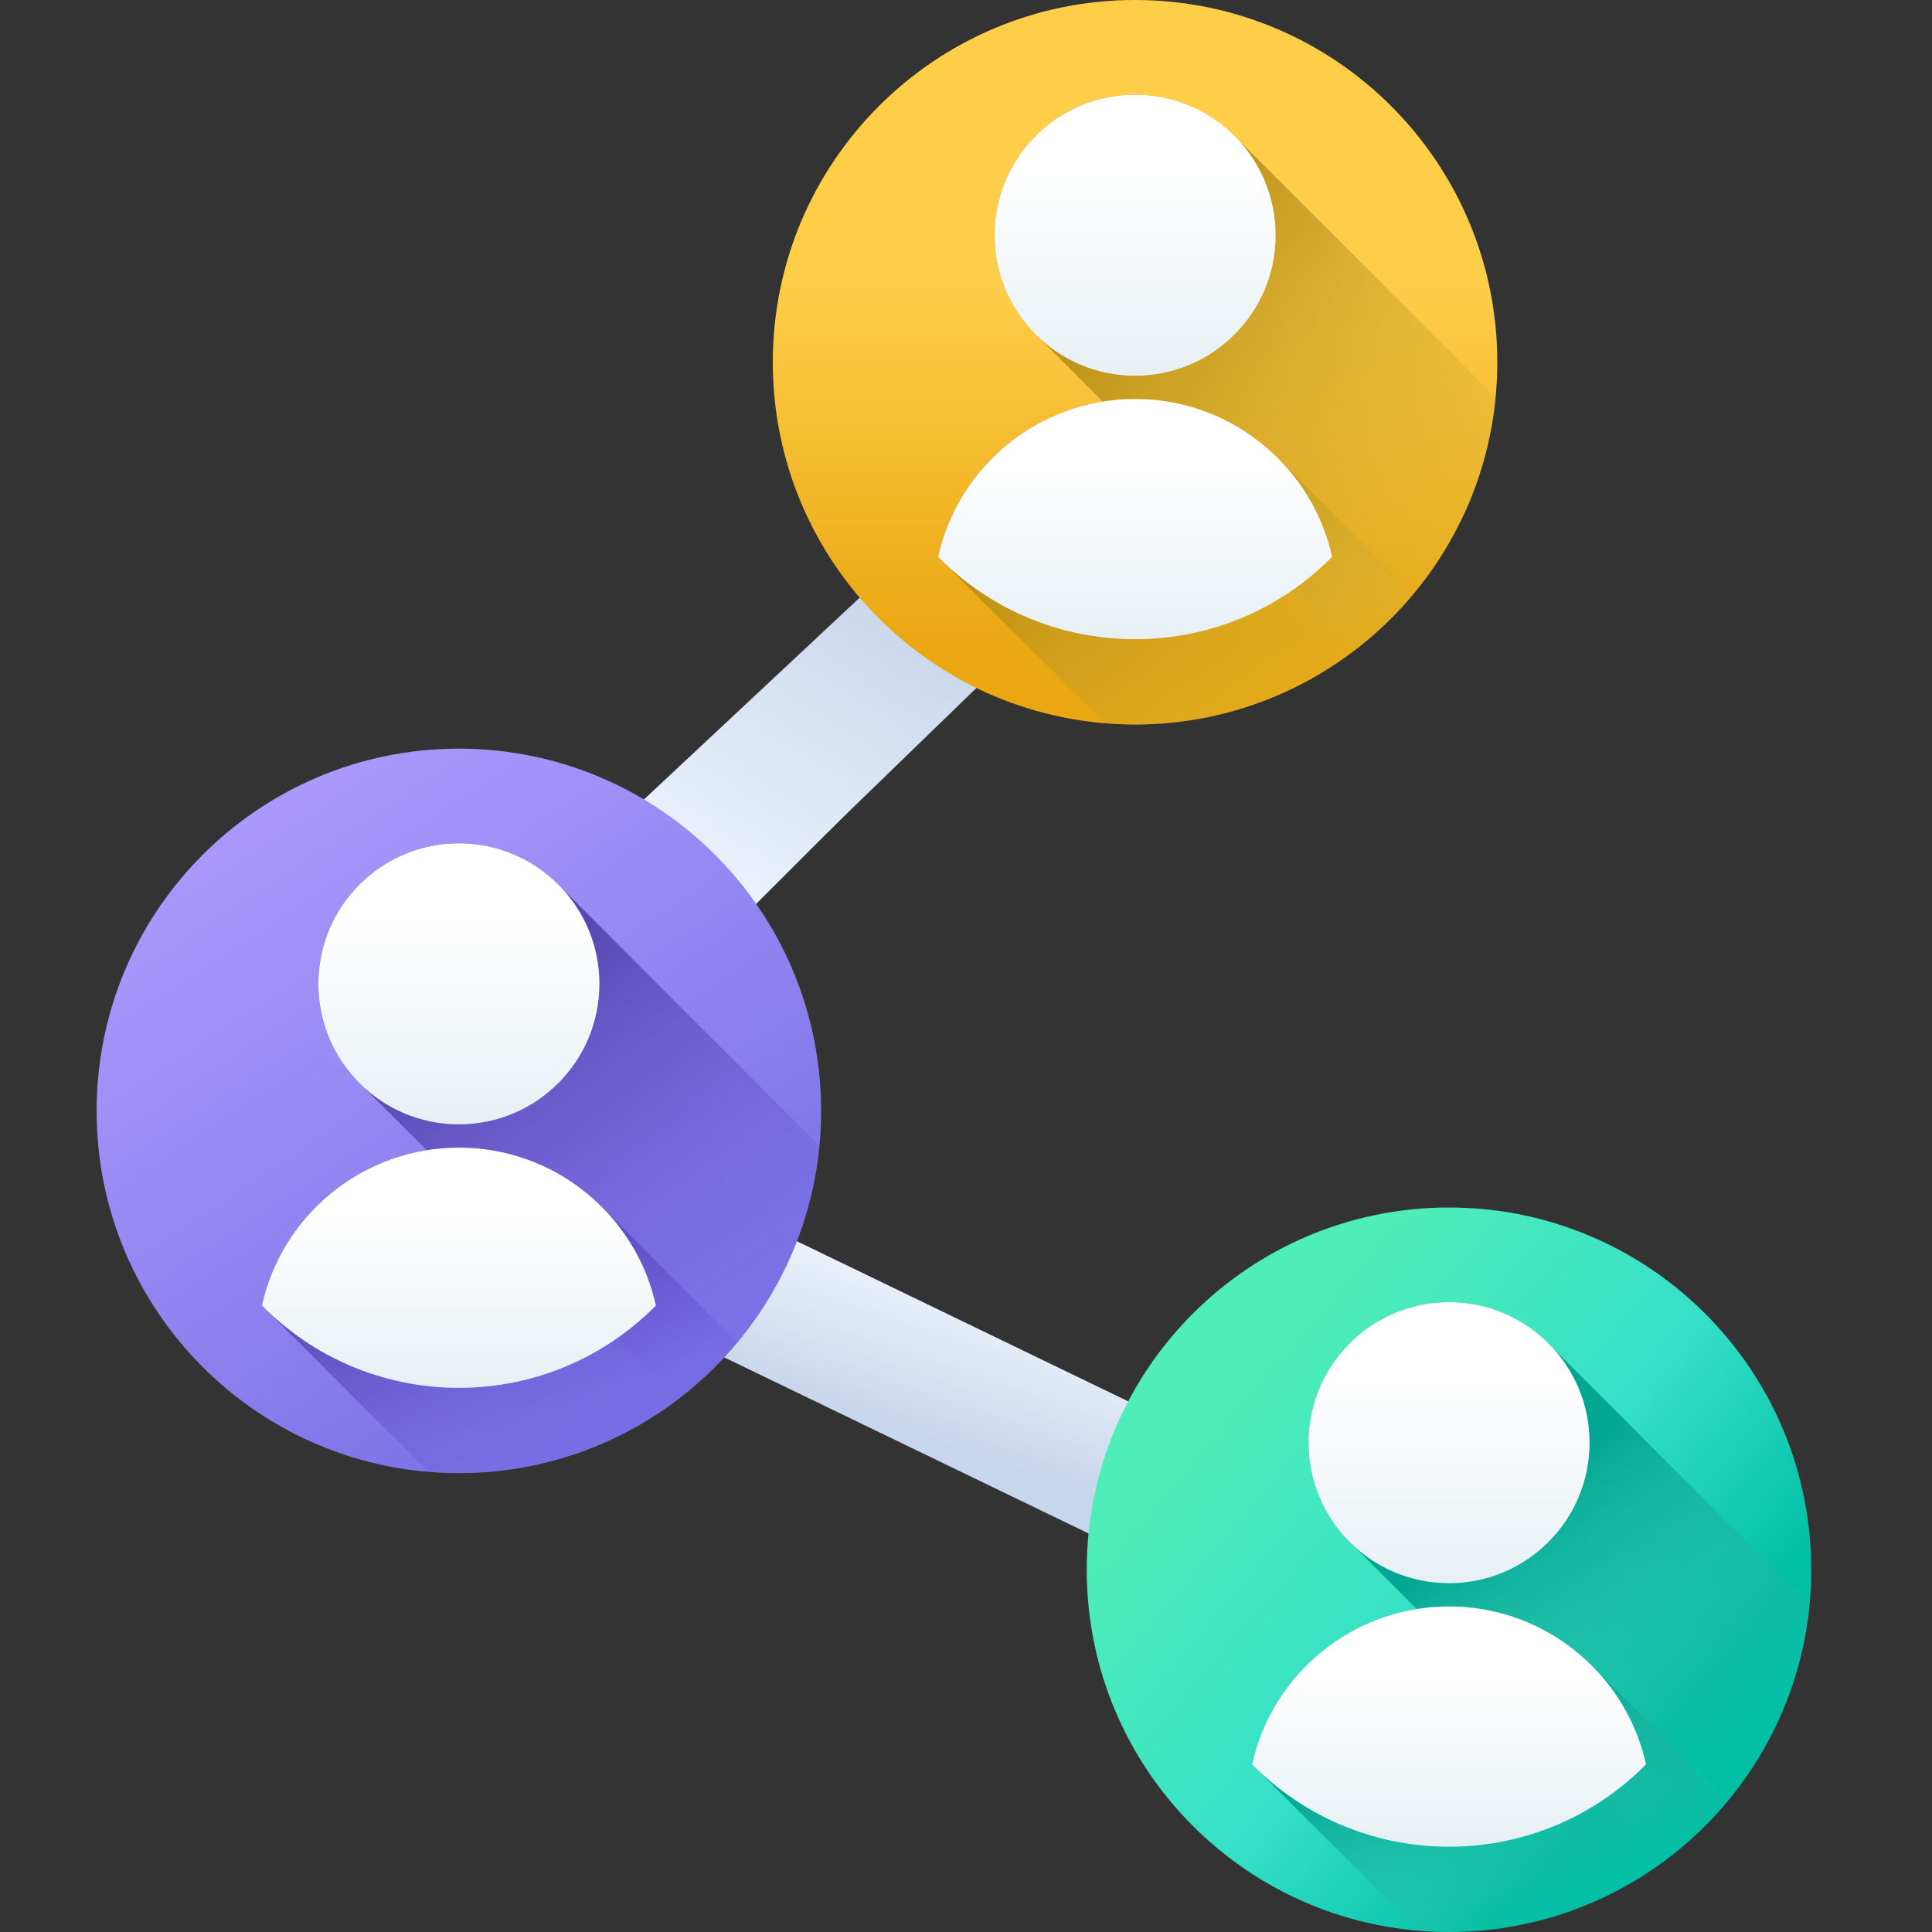 <svg width="80" height="80" viewBox="0 0 80 80" fill="none" xmlns="http://www.w3.org/2000/svg">
<rect x="0" y="0" width="80" height="80" fill="#333333" stroke="none"/>
<path d="M62.233 71.561C63.348 71.638 64.449 71.045 64.966 69.981C65.645 68.582 65.059 66.898 63.657 66.221L22.439 46.297L48.127 20.603C49.467 19.81 49.909 18.083 49.113 16.747C48.318 15.41 46.587 14.969 45.247 15.761L15.047 44.126C14.154 44.654 13.624 45.63 13.668 46.664C13.712 47.699 14.323 48.627 15.257 49.079L61.197 71.286C61.532 71.447 61.883 71.537 62.233 71.561Z" fill="url(#paint0_linear)"/>
<path d="M62.233 71.561C63.348 71.638 64.449 71.045 64.966 69.981C65.645 68.582 65.059 66.898 63.657 66.221L22.439 46.297L48.127 20.603C49.467 19.81 49.909 18.083 49.113 16.747C48.318 15.41 46.587 14.969 45.247 15.761L15.047 44.126C14.154 44.654 13.624 45.63 13.668 46.664C13.712 47.699 14.323 48.627 15.257 49.079L61.197 71.286C61.532 71.447 61.883 71.537 62.233 71.561Z" fill="url(#paint1_linear)"/>
<path d="M22.5 37C23.941 38.226 26.354 39.682 27 41.5L43 26C41.559 24.774 38.648 24.318 38 22.5L22.5 37Z" fill="url(#paint2_linear)"/>
<path d="M52.336 57L65.231 62.37C66.676 62.972 67.377 64.673 66.796 66.169C66.353 67.308 65.296 68 64.178 68C63.828 68 63.472 67.932 63.127 67.788L48 61.489L52.336 57Z" fill="url(#paint3_linear)"/>
<path d="M47 30C55.284 30 62 23.284 62 15C62 6.716 55.284 0 47 0C38.716 0 32 6.716 32 15C32 23.284 38.716 30 47 30Z" fill="url(#paint4_linear)"/>
<path d="M61.931 16.446C61.638 19.53 60.409 22.342 58.532 24.594C57.791 25.483 56.949 26.287 56.023 26.983L45.666 16.626L43.06 14.02C41.906 12.957 41.182 11.432 41.182 9.739C41.182 6.525 43.787 3.919 47.001 3.919C48.694 3.919 50.219 4.643 51.283 5.798L61.931 16.446Z" fill="url(#paint5_linear)"/>
<path d="M58.532 24.594C57.79 25.483 56.949 26.287 56.022 26.983C53.512 28.878 50.387 30 47.001 30C46.576 30 46.156 29.983 45.74 29.946L38.842 23.058C39.577 19.742 42.282 17.169 45.665 16.626C46.101 16.557 46.547 16.52 47.001 16.52C49.309 16.52 51.398 17.456 52.91 18.968L58.532 24.594Z" fill="url(#paint6_linear)"/>
<path d="M47.001 15.558C50.215 15.558 52.82 12.952 52.82 9.738C52.82 6.524 50.215 3.919 47.001 3.919C43.787 3.919 41.182 6.524 41.182 9.738C41.182 12.952 43.787 15.558 47.001 15.558Z" fill="url(#paint7_linear)"/>
<path d="M55.16 23.058C53.082 25.164 50.193 26.468 47.001 26.468C43.808 26.468 40.92 25.164 38.842 23.058C39.672 19.316 43.009 16.52 47.001 16.52C49.309 16.52 51.398 17.456 52.91 18.968C54.014 20.07 54.81 21.481 55.16 23.058Z" fill="url(#paint8_linear)"/>
<path d="M60 80C68.284 80 75 73.284 75 65C75 56.716 68.284 50 60 50C51.716 50 45 56.716 45 65C45 73.284 51.716 80 60 80Z" fill="url(#paint9_linear)"/>
<path d="M74.931 66.446C74.638 69.53 73.409 72.342 71.532 74.594C70.791 75.483 69.949 76.287 69.023 76.983L58.666 66.626L56.06 64.02C54.906 62.956 54.182 61.431 54.182 59.738C54.182 56.525 56.787 53.919 60.001 53.919C61.694 53.919 63.219 54.643 64.283 55.797L74.931 66.446Z" fill="url(#paint10_linear)"/>
<path d="M71.532 74.594C70.79 75.483 69.949 76.287 69.022 76.983C66.512 78.878 63.387 80 60.001 80C59.576 80 59.156 79.983 58.74 79.946L51.842 73.058C52.577 69.742 55.282 67.169 58.665 66.626C59.101 66.557 59.547 66.52 60.001 66.52C62.309 66.52 64.398 67.456 65.91 68.968L71.532 74.594Z" fill="url(#paint11_linear)"/>
<path d="M60.001 65.557C63.215 65.557 65.82 62.952 65.82 59.738C65.82 56.524 63.215 53.919 60.001 53.919C56.787 53.919 54.182 56.524 54.182 59.738C54.182 62.952 56.787 65.557 60.001 65.557Z" fill="url(#paint12_linear)"/>
<path d="M68.159 73.058C66.082 75.164 63.193 76.468 60.001 76.468C56.808 76.468 53.92 75.164 51.842 73.058C52.672 69.316 56.009 66.52 60.001 66.52C62.309 66.52 64.398 67.456 65.91 68.968C67.014 70.07 67.81 71.481 68.159 73.058Z" fill="url(#paint13_linear)"/>
<path d="M19.001 61C27.285 61 34.001 54.284 34.001 46C34.001 37.716 27.285 31 19.001 31C10.717 31 4.001 37.716 4.001 46C4.001 54.284 10.717 61 19.001 61Z" fill="url(#paint14_linear)"/>
<path d="M33.931 47.446C33.638 50.53 32.409 53.342 30.532 55.594C29.791 56.483 28.949 57.287 28.023 57.983L17.666 47.626L15.06 45.02C13.906 43.956 13.182 42.431 13.182 40.738C13.182 37.525 15.787 34.919 19.001 34.919C20.694 34.919 22.219 35.643 23.283 36.797L33.931 47.446Z" fill="url(#paint15_linear)"/>
<path d="M30.532 55.594C29.791 56.483 28.95 57.287 28.023 57.983C25.513 59.878 22.388 61 19.002 61C18.577 61 18.157 60.983 17.741 60.946L10.843 54.058C11.578 50.742 14.283 48.169 17.666 47.626C18.102 47.557 18.547 47.52 19.002 47.52C21.31 47.52 23.399 48.456 24.911 49.968L30.532 55.594Z" fill="url(#paint16_linear)"/>
<path d="M19.001 46.557C22.215 46.557 24.82 43.952 24.82 40.738C24.82 37.524 22.215 34.919 19.001 34.919C15.787 34.919 13.182 37.524 13.182 40.738C13.182 43.952 15.787 46.557 19.001 46.557Z" fill="url(#paint17_linear)"/>
<path d="M27.16 54.058C25.083 56.164 22.194 57.468 19.002 57.468C15.809 57.468 12.921 56.164 10.843 54.058C11.673 50.316 15.01 47.52 19.002 47.52C21.31 47.52 23.399 48.456 24.911 49.968C26.015 51.07 26.811 52.48 27.16 54.058Z" fill="url(#paint18_linear)"/>
<defs>
<linearGradient id="paint0_linear" x1="39.732" y1="57.04" x2="37.369" y2="62.271" gradientUnits="userSpaceOnUse">
<stop stop-color="#C2CECE"/>
<stop offset="1" stop-color="#97AAAA"/>
</linearGradient>
<linearGradient id="paint1_linear" x1="31.256" y1="57.237" x2="33.165" y2="51.561" gradientUnits="userSpaceOnUse">
<stop stop-color="#C8D6EB"/>
<stop offset="1" stop-color="#EAF1FB"/>
</linearGradient>
<linearGradient id="paint2_linear" x1="38.679" y1="25.501" x2="31.232" y2="37.014" gradientUnits="userSpaceOnUse">
<stop stop-color="#C8D6EB"/>
<stop offset="1" stop-color="#EAF1FB"/>
</linearGradient>
<linearGradient id="paint3_linear" x1="53.437" y1="68.095" x2="60.218" y2="61.546" gradientUnits="userSpaceOnUse">
<stop stop-color="#363F3E" stop-opacity="0"/>
<stop offset="1" stop-color="#303033"/>
</linearGradient>
<linearGradient id="paint4_linear" x1="47" y1="11.557" x2="47" y2="26.5" gradientUnits="userSpaceOnUse">
<stop stop-color="#FFCE49"/>
<stop offset="1" stop-color="#EAA712"/>
</linearGradient>
<linearGradient id="paint5_linear" x1="61.306" y1="28.333" x2="41.135" y2="10.88" gradientUnits="userSpaceOnUse">
<stop stop-color="#DAC242" stop-opacity="0"/>
<stop offset="1" stop-color="#A87B08"/>
</linearGradient>
<linearGradient id="paint6_linear" x1="57.938" y1="30.789" x2="46.682" y2="14.976" gradientUnits="userSpaceOnUse">
<stop stop-color="#DAC242" stop-opacity="0"/>
<stop offset="1" stop-color="#A87B08"/>
</linearGradient>
<linearGradient id="paint7_linear" x1="47.001" y1="7.057" x2="47.001" y2="17.155" gradientUnits="userSpaceOnUse">
<stop stop-color="white"/>
<stop offset="1" stop-color="#E2EDF2"/>
</linearGradient>
<linearGradient id="paint8_linear" x1="47" y1="19.202" x2="47" y2="27.832" gradientUnits="userSpaceOnUse">
<stop stop-color="white"/>
<stop offset="1" stop-color="#E2EDF2"/>
</linearGradient>
<linearGradient id="paint9_linear" x1="75" y1="64.35" x2="58.003" y2="49.805" gradientUnits="userSpaceOnUse">
<stop stop-color="#00BFA5"/>
<stop offset="0.438" stop-color="#34E0C8"/>
<stop offset="1" stop-color="#4FEDB7"/>
</linearGradient>
<linearGradient id="paint10_linear" x1="67.41" y1="76.271" x2="58.788" y2="64.985" gradientUnits="userSpaceOnUse">
<stop stop-color="#40C0A9" stop-opacity="0"/>
<stop offset="1" stop-color="#02A692"/>
</linearGradient>
<linearGradient id="paint11_linear" x1="64.394" y1="79.584" x2="60.37" y2="71.031" gradientUnits="userSpaceOnUse">
<stop stop-color="#40C0A9" stop-opacity="0"/>
<stop offset="1" stop-color="#02A692"/>
</linearGradient>
<linearGradient id="paint12_linear" x1="60.001" y1="57.057" x2="60.001" y2="67.154" gradientUnits="userSpaceOnUse">
<stop stop-color="white"/>
<stop offset="1" stop-color="#E2EDF2"/>
</linearGradient>
<linearGradient id="paint13_linear" x1="60" y1="69.201" x2="60" y2="77.832" gradientUnits="userSpaceOnUse">
<stop stop-color="white"/>
<stop offset="1" stop-color="#E2EDF2"/>
</linearGradient>
<linearGradient id="paint14_linear" x1="23.339" y1="61" x2="5.147" y2="33.349" gradientUnits="userSpaceOnUse">
<stop stop-color="#7970E5"/>
<stop offset="1" stop-color="#B09DFE"/>
</linearGradient>
<linearGradient id="paint15_linear" x1="26.557" y1="57.983" x2="12.044" y2="38.137" gradientUnits="userSpaceOnUse">
<stop stop-color="#5E41D2" stop-opacity="0"/>
<stop offset="1" stop-color="#2D267C"/>
</linearGradient>
<linearGradient id="paint16_linear" x1="23.535" y1="61" x2="16.869" y2="46.2" gradientUnits="userSpaceOnUse">
<stop stop-color="#5E41D2" stop-opacity="0"/>
<stop offset="1" stop-color="#2D267C"/>
</linearGradient>
<linearGradient id="paint17_linear" x1="19.001" y1="38.057" x2="19.001" y2="48.154" gradientUnits="userSpaceOnUse">
<stop stop-color="white"/>
<stop offset="1" stop-color="#E2EDF2"/>
</linearGradient>
<linearGradient id="paint18_linear" x1="19.001" y1="50.202" x2="19.001" y2="58.832" gradientUnits="userSpaceOnUse">
<stop stop-color="white"/>
<stop offset="1" stop-color="#E2EDF2"/>
</linearGradient>
</defs>
</svg>
